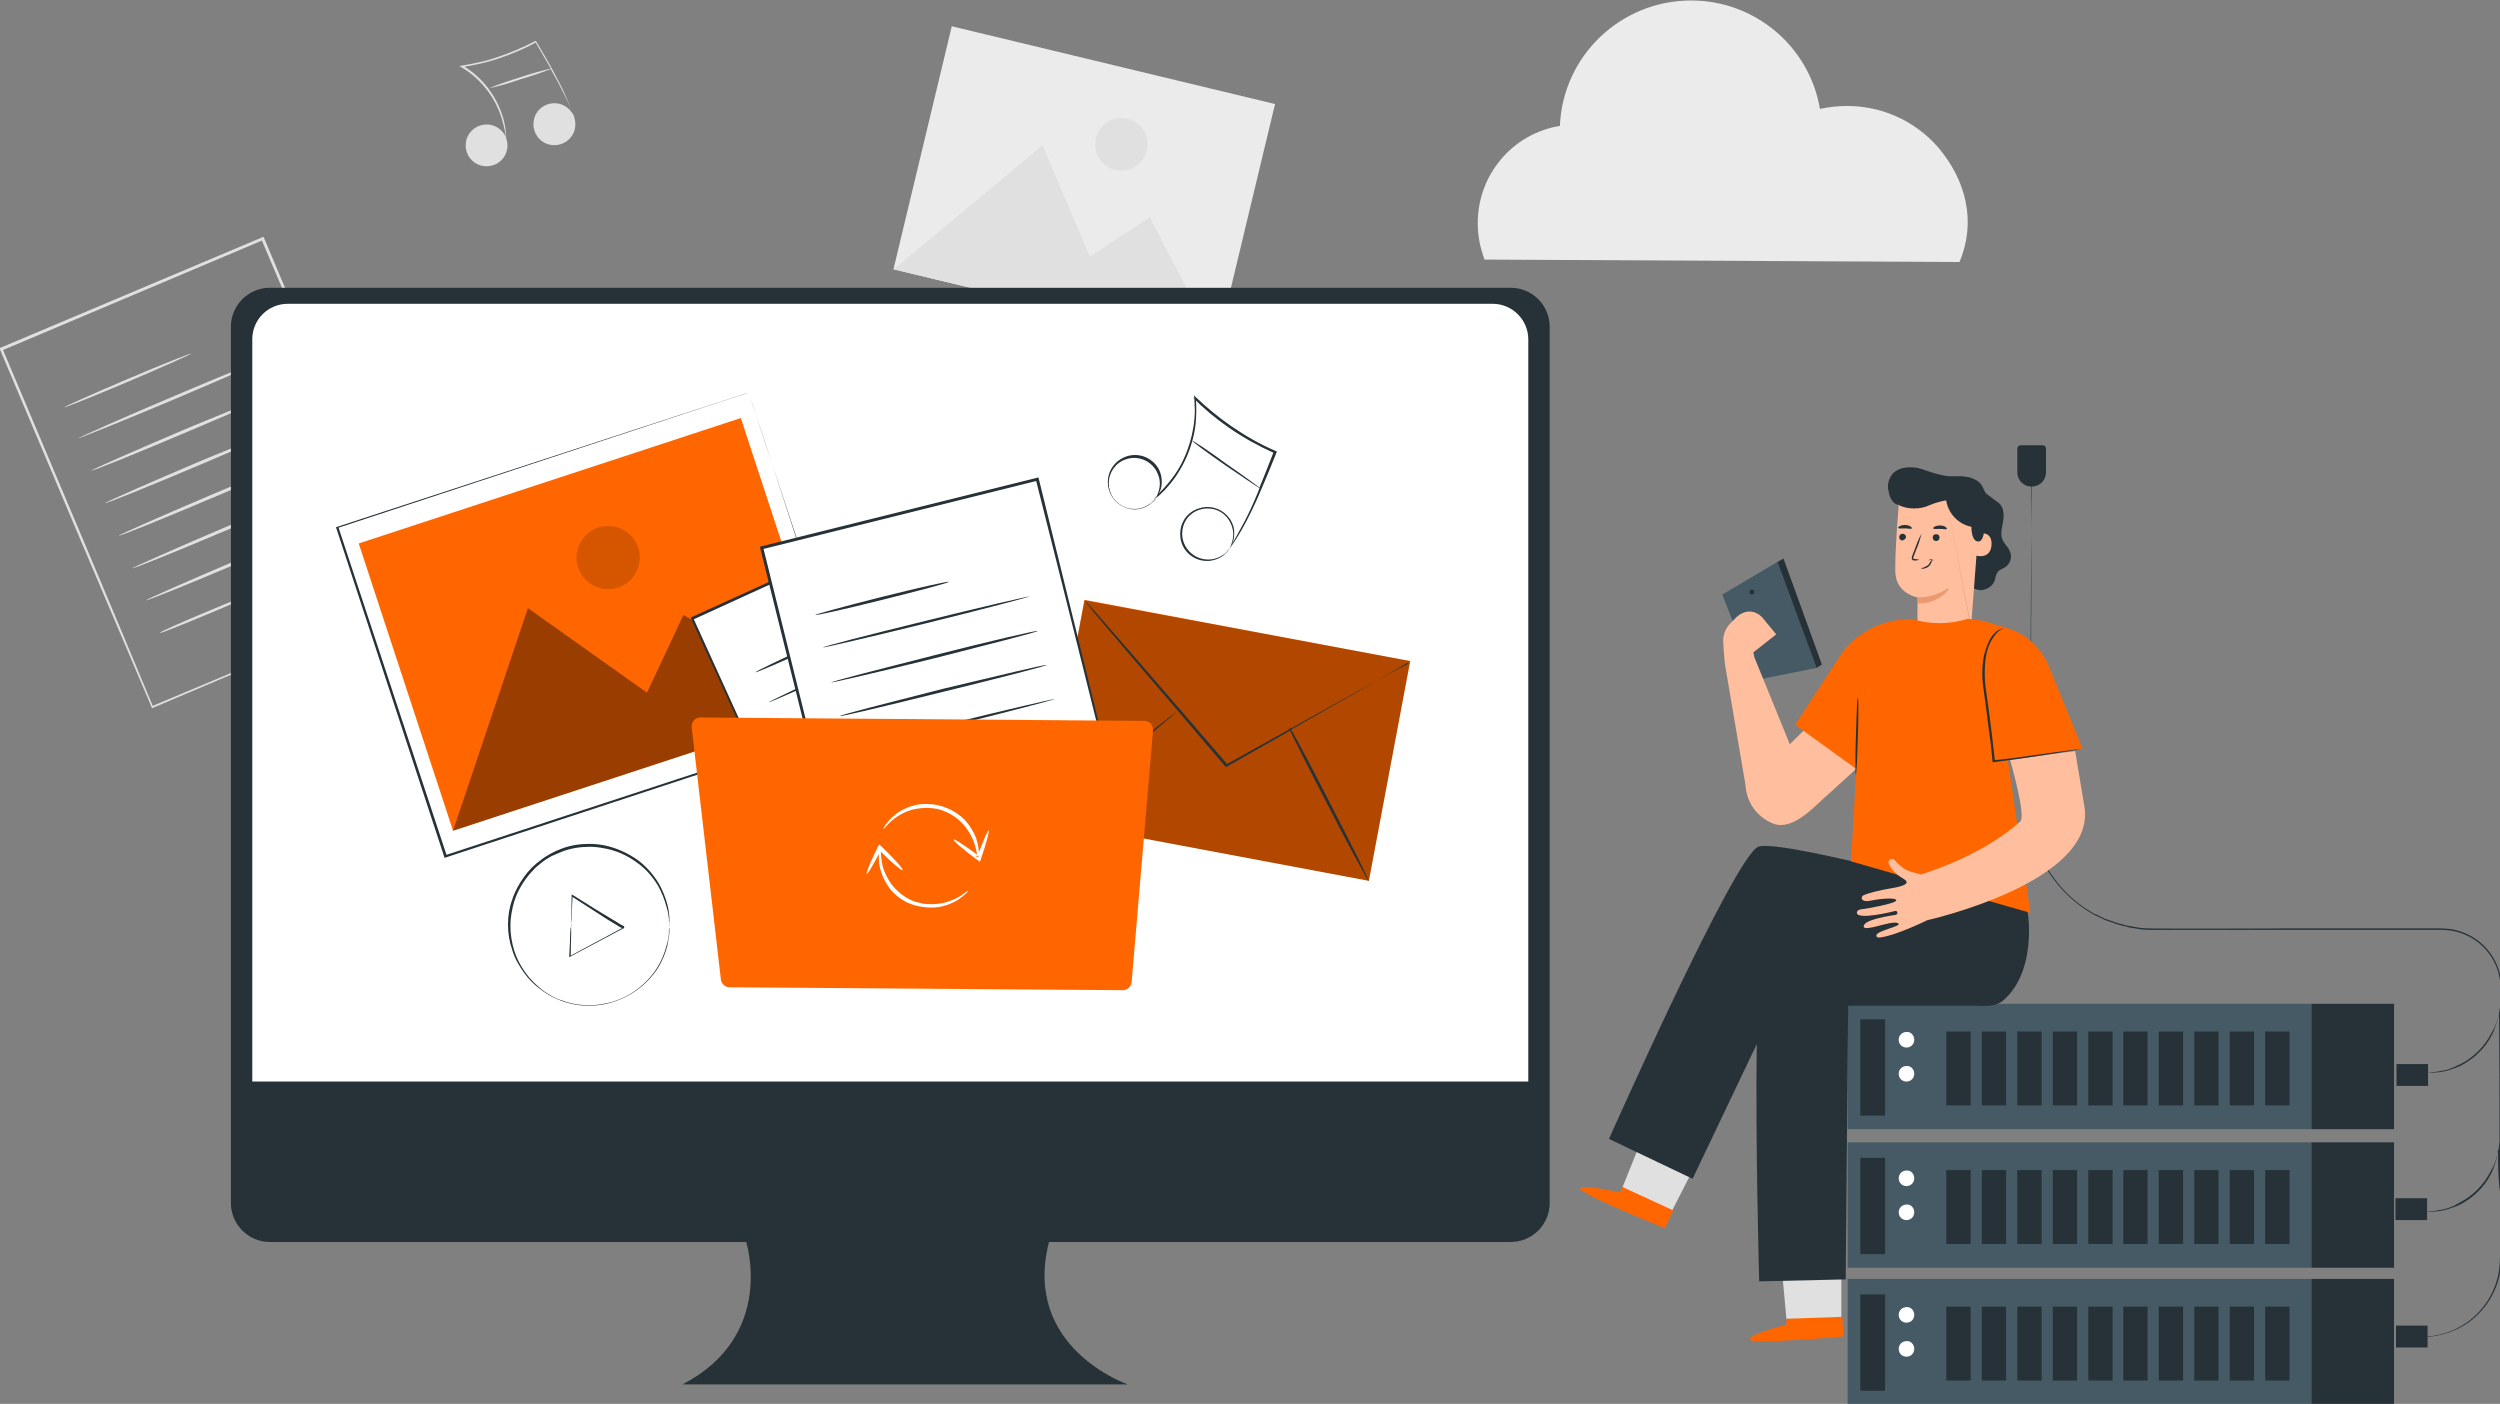<?xml version="1.0" encoding="utf-8"?>
<!-- Generator: Adobe Illustrator 27.8.1, SVG Export Plug-In . SVG Version: 6.00 Build 0)  -->
<svg version="1.1" id="Layer_1" xmlns:xodm="http://www.corel.com/coreldraw/odm/2003"
	 xmlns="http://www.w3.org/2000/svg" xmlns:xlink="http://www.w3.org/1999/xlink" x="0px" y="0px" viewBox="0 0 514.3 288.8"
	 style="enable-background:new 0 0 514.3 288.8;" xml:space="preserve">
<rect x="0" y="0" width="514.3" height="288.8" fill="#808080" stroke="none"/>
<style type="text/css">
	.st0{fill:#EBEBEB;}
	.st1{fill:#E0E0E0;}
	.st2{fill:#263238;}
	.st3{fill:#FFFFFF;}
	.st4{fill:#FF6600;}
	.st5{fill-opacity:0.302;}
	.st6{fill-opacity:0.4;}
	.st7{fill-opacity:0.161;}
	.st8{fill:#455A64;}
	.st9{fill:#FFBE9D;}
	.st10{fill:#EB996E;}
</style>
<g id="Layer_x0020_1">
	<g id="_3253255830992">
		<path class="st0" d="M403.1,53.9c3.5-8.2,1.4-16.8-4.4-23.6c-4.7-5.4-11.5-8.5-18.7-8.5c-1.9,0-3.7,0.2-5.6,0.6
			C372.2,9.5,361,0.1,347.9,0.1c-14.5,0-26.4,11.4-27,25.8c-9.8,1.6-16.9,10.1-16.9,20c0,2.6,0.5,5.1,1.4,7.5L403.1,53.9L403.1,53.9
			z M250.3,71.4l12-50l-66.5-16l-12,50C183.8,55.4,250.3,71.4,250.3,71.4z"/>
		<path class="st1" d="M183.8,55.4l30.7-25.5l9.7,22.9l12.3-8.1l13.9,26.6L183.8,55.4L183.8,55.4z M54.5,121.1
			c0.1,0.1-4.7,2.3-10.7,4.8c-6,2.5-10.9,4.5-10.9,4.3c-0.1-0.2,4.7-2.3,10.7-4.8S54.4,120.9,54.5,121.1z M85.1,122.8
			c0,0-0.1-0.1-0.2-0.4c-0.1-0.2-0.3-0.6-0.5-1c-0.4-0.9-1-2.3-1.7-4c-1.5-3.5-3.7-8.6-6.4-15.1l-22.5-53l0.3,0.1L0.4,72.1l0.1-0.4
			c11.6,27.5,22.4,53,31,73.7l-0.3-0.1l39.1-16.4l10.9-4.5l2.9-1.2C84.8,122.9,85.1,122.8,85.1,122.8c0,0.1-0.3,0.2-0.9,0.5
			l-2.8,1.2L70.6,129l-39.1,16.6l-0.2,0.1l-0.1-0.2C22.4,124.9,11.6,99.4,0,71.9l-0.1-0.3l0.3-0.1v0l53.8-22.7l0.2-0.1l0.1,0.2
			c9.2,21.8,16.9,40.3,22.4,53.3l6.3,15.1c0.7,1.7,1.3,3.1,1.6,4c0.2,0.4,0.3,0.8,0.4,1C85.1,122.5,85.1,122.6,85.1,122.8
			L85.1,122.8L85.1,122.8z M39.4,72.7c0.1,0.1-5.7,2.7-13,5.8s-13.1,5.4-13.2,5.3c-0.1-0.1,5.7-2.7,13-5.8
			C33.4,74.9,39.4,72.6,39.4,72.7z M56.2,73.2c0.1,0.1-8.9,4.1-20,8.8S16,90.3,16,90.2c0-0.1,8.9-4.1,20-8.8
			C47.1,76.7,56.2,73,56.2,73.2z M59.1,79.8c0.1,0.1-8.9,4.1-20,8.8c-11.1,4.7-20.2,8.4-20.3,8.2c-0.1-0.1,8.9-4.1,20-8.8
			C49.9,83.4,59,79.7,59.1,79.8z M61.9,86.5c0.1,0.1-8.9,4.1-20,8.8s-20.2,8.4-20.3,8.2c-0.1-0.1,8.9-4.1,20-8.8
			C52.7,90.1,61.8,86.4,61.9,86.5z M64.7,93.2c0.1,0.1-8.9,4.1-20,8.8c-11.1,4.7-20.2,8.4-20.3,8.2c-0.1-0.1,8.9-4.1,20-8.8
			S64.6,93,64.7,93.2z M67.5,99.9c0.1,0.1-8.9,4.1-20,8.8s-20.2,8.4-20.3,8.2c0-0.1,8.9-4.1,20-8.8S67.4,99.7,67.5,99.9z
			 M70.3,106.5c0.1,0.1-8.9,4.1-20,8.8c-11.1,4.7-20.2,8.4-20.3,8.2c-0.1-0.1,8.9-4.1,20-8.8S70.3,106.4,70.3,106.5z M118.2,24.2
			c-0.1-0.1-0.1-0.2-0.1-0.3l-0.4-0.9c-0.3-0.8-0.8-1.9-1.5-3.3c-0.7-1.4-1.5-3.1-2.6-4.9l-0.3-0.6c-2,0.8-4.1,1.5-6.2,2.1
			c-2.2,0.8-4.4,1.4-6.6,1.9c2.1-0.9,4.3-1.6,6.5-2.3c2.1-0.7,4.2-1.3,6.3-1.8c-1-1.7-2-3.5-3.2-5.5l0.2,0.1
			c-2.5,1.4-5.2,2.5-7.9,3.4c-2.4,0.8-4.8,1.3-7.3,1.7l0.1-0.3c3.9,2.3,6.8,6,8.2,10.4c0.4,1.2,0.6,2.5,0.7,3.8c0,0.2,0,0.4,0,0.6
			c0,0.1,0.1,0.2,0.1,0.3l0,0c0.1,0.4,0.2,0.9,0.2,1.3c0,2.4-1.9,4.3-4.3,4.3s-4.3-1.9-4.3-4.3c0-1.9,1.2-3.5,3-4.1
			c0.4-0.1,0.9-0.2,1.3-0.2c1.7,0,3.2,1,3.9,2.5l0-0.3c-0.2-1.3-0.5-2.5-0.9-3.8c-0.6-1.8-1.5-3.6-2.7-5.2c-1.5-2-3.3-3.7-5.4-4.9
			l-0.5-0.3l0.5-0.1c2.4-0.4,4.9-0.9,7.2-1.7c2.7-0.9,5.3-2,7.8-3.3l0.2-0.1l0.1,0.1c1.3,2.2,2.5,4.2,3.5,6.1c1,1.9,1.9,3.5,2.5,5
			c0.6,1.4,1.1,2.6,1.4,3.4l0.3,0.9C118.2,24,118.2,24.1,118.2,24.2L118.2,24.2L118.2,24.2z M114.8,21.3c-2.3-0.4-4.6,1.1-5,3.5
			c-0.4,2.3,1.1,4.6,3.5,5c2.3,0.4,4.6-1.1,5-3.5C118.7,23.9,117.1,21.7,114.8,21.3z M235.9,31c-0.6,2.4-2.7,4.1-5.2,4.1
			c-3,0-5.4-2.4-5.4-5.4s2.4-5.4,5.4-5.4c0.4,0,0.8,0,1.3,0.1c2.4,0.6,4.1,2.8,4.1,5.2C236,30.2,236,30.6,235.9,31L235.9,31z"/>
		<path class="st2" d="M310.8,59.2H55.5c-4.4,0-8,3.6-8,8l0,180.3c0,0,0,0,0,0c0,4.4,3.6,8,8,8c0,0,0,0,0,0l98,0
			c0,0,6.2,19.3-13.1,29.3H232c0,0-21.8-7.5-16.2-29.3h95c0,0,0,0,0,0c4.4,0,8-3.6,8-8l0,0V67.2C318.8,62.8,315.2,59.2,310.8,59.2
			L310.8,59.2z"/>
		<path class="st3" d="M59.2,62.5h247.9c4,0,7.3,3.3,7.3,7.3v152.7H51.9V69.8C51.9,65.8,55.1,62.5,59.2,62.5L59.2,62.5L59.2,62.5z"
			/>
		<path class="st4" d="M281.6,181.2l8.5-45.2l-67-12.6l-8.5,45.2L281.6,181.2L281.6,181.2z M93.2,170.9l78.6-25.8L152.4,86
			l-78.6,25.8C73.8,111.8,93.2,170.9,93.2,170.9z"/>
		<polygon class="st5" points="281.6,181.2 290.1,136 223.1,123.5 214.6,168.6 		"/>
		<path class="st2" d="M154,80.8l-0.4,0.1l-1.2,0.4l-4.6,1.5l-17.3,5.7l-61,20.1l0.1-0.2L91.9,176l-0.2-0.1l84.5-27.7l-0.1,0.2
			c-6.7-20.4-12.2-37.3-16-49.1c-1.9-5.9-3.4-10.5-4.5-13.7l-1.2-3.6C154.1,81.2,154,80.8,154,80.8c0,0,0.1,0.4,0.4,1.2
			c0.3,0.8,0.7,2,1.2,3.6c1,3.2,2.6,7.8,4.5,13.6l16.2,49.1l0.1,0.2l-0.2,0.1l-84.5,27.8l-0.2,0.1l-0.1-0.2l0,0
			c-8-24.4-15.6-47.5-22.2-67.6l-0.1-0.2l0.2-0.1l61.2-20l17.2-5.6l4.6-1.5l1.2-0.4L154,80.8L154,80.8z M137.7,190.6
			c0-0.1,0-0.2,0-0.3c0-0.2,0-0.5-0.1-0.8c0-0.2,0-0.4,0-0.6s-0.1-0.4-0.1-0.7c-0.1-0.6-0.2-1.1-0.4-1.7c-0.4-1.5-1-3-1.8-4.4
			c-1.1-1.8-2.5-3.4-4.2-4.6c-2-1.5-4.4-2.6-6.9-3c-1-0.2-1.9-0.3-2.9-0.3c-1.9,0-3.9,0.3-5.7,1c-0.7,0.3-1.4,0.6-2.1,0.9
			c-0.7,0.4-1.4,0.8-2,1.3c-0.6,0.5-1.3,1-1.8,1.6c-0.6,0.6-1.1,1.2-1.6,1.9c-1,1.4-1.8,2.9-2.3,4.5c-0.5,1.7-0.8,3.4-0.8,5.1
			c0,1.7,0.3,3.5,0.8,5.1c0.5,1.6,1.3,3.1,2.3,4.5c0.5,0.7,1,1.3,1.6,1.9c0.6,0.6,1.2,1.1,1.8,1.6c0.6,0.5,1.3,0.9,2,1.3
			c0.7,0.4,1.4,0.7,2.1,0.9c1.8,0.7,3.7,1,5.7,1c1,0,1.9-0.1,2.9-0.3c2.5-0.4,4.9-1.5,6.9-3c1.7-1.3,3.1-2.8,4.2-4.6
			c0.8-1.3,1.4-2.8,1.8-4.3c0.2-0.6,0.3-1.1,0.4-1.7c0-0.3,0.1-0.5,0.1-0.7l0-0.6c0-0.3,0-0.6,0.1-0.8c0-0.1,0-0.2,0-0.3
			c0,0,0,0.1,0,0.1c0,0,0,0.1,0,0.1c0,0.2,0,0.5,0,0.8c0,0.2,0,0.4,0,0.6s-0.1,0.4-0.1,0.7c-0.1,0.6-0.2,1.2-0.3,1.7
			c-0.4,1.6-1,3-1.8,4.4c-2.5,4-6.6,6.8-11.2,7.7c-1,0.2-2.1,0.3-3.1,0.3c-1.9,0-3.8-0.3-5.7-1c-0.7-0.3-1.5-0.6-2.2-1
			c-0.7-0.4-1.4-0.8-2-1.3c-0.7-0.5-1.3-1-1.9-1.6c-0.6-0.6-1.1-1.2-1.6-1.9c-1-1.4-1.9-2.9-2.4-4.6c-0.6-1.7-0.9-3.5-0.9-5.3
			c0-1.8,0.3-3.6,0.9-5.2c0.5-1.6,1.4-3.2,2.4-4.6c0.5-0.7,1-1.3,1.6-1.9c0.6-0.6,1.2-1.1,1.9-1.6c0.6-0.5,1.3-0.9,2-1.3
			c0.7-0.4,1.4-0.7,2.2-1c1.8-0.7,3.7-1,5.7-1c1,0,2.1,0.1,3.1,0.3c2.5,0.5,4.9,1.6,7,3.1c1.7,1.3,3.1,2.9,4.2,4.7
			c0.8,1.4,1.4,2.9,1.8,4.4c0.1,0.6,0.3,1.1,0.3,1.7c0,0.3,0.1,0.5,0.1,0.7c0,0.2,0,0.4,0,0.6c0,0.3,0,0.6,0,0.8
			C137.6,190.4,137.7,190.5,137.7,190.6L137.7,190.6L137.7,190.6z M290.1,136c-0.2,0.2-0.5,0.3-0.8,0.5l-2.2,1.3l-8,4.6l-13.5,7.7
			c1.2,2,4.4,8,8,15.1c4.6,8.8,8.1,16,8,16.1s-4-7-8.5-15.8c-3.7-7.1-6.7-13.1-7.7-15.2l-13,7.4l-0.2,0.1l-0.2-0.2l-0.4-0.5
			c-3.3-3.8-6.4-7.5-9.3-10.9c-1.5,1.4-6.9,5.9-13.4,11.3c-7.7,6.4-14.1,11.4-14.2,11.3c-0.1-0.1,6.1-5.4,13.9-11.7
			c6.5-5.3,12.1-9.7,13.7-10.9c-4.1-4.8-7.8-9.1-10.8-12.6l-6.1-7.2c-0.7-0.8-1.2-1.5-1.6-2c-0.2-0.2-0.4-0.5-0.5-0.7
			c0.2,0.2,0.4,0.4,0.6,0.6l1.7,1.9l6.2,7.1l10.9,12.6c0,0,0.1,0,0.1,0c0,0,0,0,0,0.1l9.4,10.9l0.4,0.5l-0.4-0.1l13.1-7.3
			c-0.1-0.3-0.2-0.4-0.1-0.4c0,0,0.1,0.1,0.3,0.3l13.6-7.6c3.4-1.9,6.2-3.4,8.2-4.5l2.3-1.2C289.6,136.3,289.9,136.1,290.1,136
			L290.1,136L290.1,136z M117.5,190.6c0,0.1,0,0.1,0,0.2c0,0.1,0,0.1,0,0.2c0,0.3,0,0.8,0,1.2c0,1.1-0.1,2.7-0.1,4.6l-0.2-0.1
			l11-5.9c0-0.1,0,0.6,0,0.3l0,0h0l-0.1-0.1l-0.2-0.1l-0.4-0.2l-0.8-0.5l-1.5-0.9l-2.8-1.8l-4.8-3.1l0.2-0.1
			c-0.1,1.9-0.2,3.4-0.2,4.6c0,0.5-0.1,0.9-0.1,1.2C117.6,190.3,117.6,190.4,117.5,190.6c0-0.1,0-0.2,0-0.2s0-0.1,0-0.2
			c0-0.3,0-0.8,0-1.2c0-1.1,0.1-2.7,0.1-4.6V184l0.2,0.1l4.8,3l2.8,1.7l1.5,0.9l0.8,0.5l0.4,0.2l0.2,0.1l0.1,0.1h0l0,0
			c0-0.3,0,0.4,0,0.3l-11.1,5.9l-0.2,0.1v-0.3c0.1-1.9,0.2-3.4,0.2-4.6c0-0.5,0.1-0.9,0.1-1.2C117.5,190.9,117.5,190.7,117.5,190.6
			L117.5,190.6L117.5,190.6z"/>
		<polygon class="st6" points="93.2,170.9 108.6,125.1 133.1,142.5 140.6,126.5 171.8,145.1 		"/>
		<path class="st7" d="M131.3,112.7c0.2,0.6,0.3,1.3,0.3,2c0,3.6-2.9,6.5-6.5,6.5c-3.6,0-6.5-2.9-6.5-6.5c0-2.8,1.8-5.3,4.5-6.2
			c0.7-0.2,1.4-0.3,2-0.3C127.9,108.2,130.5,110,131.3,112.7L131.3,112.7L131.3,112.7z"/>
		
			<rect x="155.9" y="112.1" transform="matrix(0.91 -0.415 0.415 0.91 -45.888 89.963)" class="st3" width="56.3" height="77"/>
		<path class="st2" d="M225.6,173.9l-0.2-0.3c-0.1-0.2-0.3-0.6-0.5-1c-0.4-0.9-1-2.2-1.8-3.8l-6.6-14.4
			c-5.6-12.3-13.7-29.8-23.1-50.4l0.3,0.1l-51.2,23.4h0l0.1-0.4c11.9,26.2,22.9,50.4,31.9,70.1l-0.3-0.1l37.2-16.9l10.4-4.7l2.7-1.2
			C225.3,174,225.6,173.9,225.6,173.9l-0.9,0.4l-2.7,1.3l-10.3,4.7l-37.2,17.1l-0.2,0.1l-0.1-0.2l-32-70l-0.1-0.3l0.3-0.1v0
			l51.2-23.3l0.2-0.1l0.1,0.2c9.4,20.8,17.4,38.3,23,50.7l6.5,14.4c0.7,1.7,1.3,2.9,1.7,3.8c0.2,0.4,0.3,0.8,0.4,1
			C225.5,173.7,225.6,173.8,225.6,173.9L225.6,173.9L225.6,173.9z M196.4,127c0.1,0.1-8.5,4.2-19,9c-10.6,4.8-19.2,8.6-19.3,8.5
			s8.5-4.2,19-9C187.8,130.6,196.4,126.8,196.4,127L196.4,127z M180.2,127c0.1,0.1-5.5,2.8-12.3,5.9s-12.5,5.6-12.5,5.4
			c-0.1-0.1,5.4-2.8,12.3-5.9C174.5,129.3,180.2,126.9,180.2,127L180.2,127z"/>
		
			<rect x="165.5" y="104.5" transform="matrix(0.971 -0.241 0.241 0.971 -29.084 51.19)" class="st3" width="58.4" height="79.9"/>
		<path class="st2" d="M195.2,119.7c0,0.2-6.1,1.8-13.7,3.7c-7.6,1.9-13.8,3.3-13.8,3.1c0-0.1,6.1-1.8,13.7-3.7
			C189,120.9,195.2,119.5,195.2,119.7z M237.9,102.4c0,0,0-0.1,0.1-0.2c-0.1,0.1-0.2,0.2-0.3,0.2c-0.1,0.1-0.2,0.2-0.4,0.3
			c0.1-0.1,0.2-0.2,0.3-0.3c0.1-0.1,0.3-0.2,0.4-0.4c0.1-0.2,0.2-0.5,0.3-0.8c0.2-0.6,0.3-1.1,0.3-1.7s-0.1-1.2-0.3-1.7
			c-0.7-2.1-2.7-3.6-5-3.6c-0.6,0-1.1,0.1-1.7,0.3c-2.1,0.7-3.5,2.7-3.5,4.9c0,0,0,0.1,0,0.1c0,1,0.3,2,0.9,2.9
			c1,1.4,2.6,2.3,4.3,2.3c0.1,0,0.1,0,0.2,0c1.2,0,2.3-0.5,3.3-1.2C237.6,102.8,237.8,102.4,237.9,102.4c-0.1,0.1-0.1,0.2-0.2,0.3
			c-0.2,0.3-0.4,0.5-0.7,0.7c-1,0.9-2.3,1.4-3.6,1.4c-0.8,0-1.5-0.2-2.2-0.5c-2-0.9-3.3-2.9-3.3-5.1c0-1.1,0.3-2.2,1-3.2
			c0.7-1,1.7-1.7,2.8-2.1c0.6-0.2,1.2-0.3,1.8-0.3c1.5,0,2.9,0.6,4,1.7c1,1,1.5,2.4,1.5,3.8c0,0.7-0.1,1.4-0.4,2
			c-0.1,0.2-0.2,0.4-0.3,0.5c0.1-0.1,0.2-0.2,0.3-0.3c1.1-1.1,2.2-2.4,3.1-3.7c1.4-2,2.4-4.3,3.1-6.6c0.6-2.1,1-4.4,1-6.6
			c0-0.9-0.1-1.7-0.1-2.6l-0.1-0.5l0.4,0.4c2.2,2.1,4.6,4.1,7.2,5.9c2.9,2,6,3.8,9.3,5.2l0.2,0.1l-0.1,0.2c-1.2,3-2.3,5.7-3.4,8.2
			c-1,2.4-2.1,4.6-3,6.3c-0.9,1.7-1.7,3-2.3,3.9l-0.7,1c-0.1,0.1-0.2,0.3-0.3,0.4c0.1-0.1,0.1-0.3,0.2-0.4c0.1-0.3,0.4-0.6,0.6-1
			c0.5-0.9,1.3-2.3,2.2-4c0.9-1.7,1.9-3.8,2.9-6.3l0.3-0.8c-0.9-0.5-3.6-2.4-6.9-4.6c-3.9-2.7-7-5-6.9-5.1s3.3,2,7.1,4.8
			c3.2,2.2,5.9,4.2,6.7,4.8c0.9-2.2,1.9-4.7,2.9-7.3l0.1,0.2c-3.3-1.5-6.4-3.2-9.4-5.3c-2.6-1.8-5-3.8-7.2-6L246,82
			c0.1,0.9,0.1,1.7,0.1,2.6c0,2.3-0.3,4.5-1,6.7c-0.7,2.4-1.8,4.6-3.2,6.7c-0.9,1.3-2,2.6-3.2,3.7c-0.2,0.2-0.4,0.4-0.6,0.5l0,0
			C238,102.3,238,102.4,237.9,102.4L237.9,102.4z M252.9,112.9c0,0,0.3-0.4,0.5-1.2c0.2-0.6,0.3-1.2,0.3-1.8c0-0.6-0.1-1.1-0.3-1.7
			c-0.3-0.8-0.7-1.5-1.3-2.1c-1-1-2.3-1.5-3.7-1.5c-1.7,0-3.3,0.8-4.3,2.2c-0.6,0.9-0.9,1.9-0.9,3c0,2.9,2.4,5.3,5.3,5.3
			c0.1,0,0.1,0,0.2,0c1.2,0,2.3-0.5,3.3-1.2C252.6,113.3,252.8,112.9,252.9,112.9c0,0.1-0.1,0.1-0.2,0.3c-0.2,0.3-0.4,0.5-0.7,0.8
			c-0.9,0.8-2.1,1.3-3.4,1.4c-0.1,0-0.2,0-0.3,0c-3,0-5.5-2.4-5.5-5.4c0-0.1,0-0.1,0-0.2c0-2.4,1.5-4.5,3.8-5.2
			c0.6-0.2,1.2-0.3,1.8-0.3c2.4,0,4.6,1.6,5.3,3.9c0.2,0.5,0.2,1.1,0.2,1.6c0,0.7-0.1,1.4-0.4,2c-0.1,0.3-0.3,0.6-0.5,0.9
			C252.9,112.8,252.9,112.9,252.9,112.9z M232.6,176.2c0,0,0-0.1-0.1-0.4s-0.2-0.6-0.3-1.1c-0.2-1-0.6-2.4-1.1-4.2
			c-0.9-3.7-2.3-9.1-4-15.9c-3.4-13.6-8.2-33-14-55.9l0.3,0.2L156.8,113l0,0l0.2-0.4l19.2,77.6l-0.3-0.2l41.2-10.1l11.5-2.8l3-0.8
			C232.3,176.2,232.6,176.2,232.6,176.2c0,0-0.3,0.1-1,0.2l-3,0.8l-11.4,2.9L176,190.5l-0.2,0.1l-0.1-0.2
			c-5.4-21.7-12.1-48.6-19.3-77.6l-0.1-0.3l0.3-0.1v0l56.7-14.1l0.3-0.1l0.1,0.3c5.7,23,10.4,42.4,13.8,56.1l3.9,15.9
			c0.4,1.8,0.8,3.2,1,4.2l0.2,1.1C232.6,175.9,232.6,176.1,232.6,176.2L232.6,176.2L232.6,176.2z M217,143.8c0,0.1-9.4,2.6-21.2,5.5
			c-11.7,2.9-21.3,5.1-21.3,5s9.4-2.6,21.2-5.5C207.5,145.9,217,143.7,217,143.8z M215.3,136.8c0,0.2-9.4,2.6-21.2,5.5
			c-11.7,2.9-21.3,5.2-21.3,5s9.4-2.6,21.2-5.6C205.8,138.9,215.3,136.6,215.3,136.8z M213.5,129.8c0,0.2-9.4,2.6-21.2,5.6
			c-11.7,2.9-21.3,5.1-21.3,5c0-0.2,9.4-2.6,21.2-5.6C204,131.8,213.5,129.6,213.5,129.8z M211.8,122.7c0,0.1-9.4,2.6-21.2,5.5
			c-11.7,2.9-21.3,5.1-21.3,5c0-0.2,9.4-2.6,21.2-5.5C202.2,124.8,211.8,122.6,211.8,122.7L211.8,122.7z"/>
		<path class="st4" d="M142.3,149.7l6,51.8c0.1,0.9,0.9,1.6,1.8,1.6l80.9,0.6c0,0,0,0,0,0c0.9,0,1.7-0.7,1.8-1.7l4.4-51.7
			c0-0.1,0-0.1,0-0.2c0-1-0.8-1.8-1.8-1.8l-91.3-0.7c0,0,0,0,0,0c-1,0-1.8,0.8-1.8,1.8C142.3,149.6,142.3,149.6,142.3,149.7
			L142.3,149.7L142.3,149.7z"/>
		<path class="st3" d="M185.7,179c-0.2,0.2-2.2-1.5-4.5-3.8c0-0.2,0-0.4,0-0.5l0.3-0.1l-0.3,0.5c0,0.6,0.1,1.8,0.4,3.2
			c0.4,1.3,1,2.5,1.8,3.6c1,1.3,2.3,2.4,3.7,3.1c0.4,0.2,0.8,0.4,1.2,0.5c0.4,0.1,0.8,0.2,1.2,0.3c0.7,0.2,1.5,0.2,2.3,0.2
			c0,0,0.1,0,0.1,0c1.3,0,2.7-0.3,3.9-0.8c0.8-0.3,1.7-0.8,2.4-1.3c0.5-0.4,0.8-0.6,0.9-0.6c0.1,0.1-0.2,0.4-0.7,0.8
			c-0.7,0.6-1.5,1.2-2.4,1.6c-1.3,0.6-2.7,1-4.2,1c-0.1,0-0.3,0-0.4,0c-0.7,0-1.4-0.1-2.1-0.2c-0.4-0.1-0.9-0.2-1.3-0.3
			c-0.4-0.2-0.9-0.3-1.3-0.5c-1.6-0.8-3-1.9-4-3.4c-0.8-1.2-1.4-2.5-1.7-3.9c-0.1-0.5-0.2-1.1-0.2-1.6c0-0.1,0-0.2,0-0.3
			c0-0.3,0-0.5,0-0.8c-1.3,2.4-2.3,4.2-2.5,4.1c-0.2-0.1,0.8-2.6,2.3-5.6l0.3-0.5l0.4,0.4l0.1,0.1C184,176.7,185.9,178.8,185.7,179
			L185.7,179z M201.1,176.3c0-0.1,0-0.2-0.1-0.4l-0.2,0.5L201.1,176.3L201.1,176.3z M201,175.8c-0.1-0.6-0.3-1.8-0.9-3.2
			c-0.6-1.3-1.3-2.4-2.3-3.4c-1.2-1.2-2.7-2.1-4.3-2.6c-1-0.3-2-0.4-3.1-0.4c-0.6,0-1.3,0.1-1.9,0.2c-1.4,0.2-2.7,0.8-3.8,1.5
			c-2,1.3-2.8,2.7-2.9,2.6s0.1-0.4,0.5-1c0.6-0.8,1.3-1.5,2.1-2.1c1.2-0.9,2.6-1.5,4-1.8c0.7-0.2,1.5-0.2,2.3-0.2
			c2.9,0,5.7,1.2,7.8,3.3c1,1.1,1.8,2.4,2.3,3.7c0.3,0.9,0.5,1.9,0.6,2.9c1-2.6,1.8-4.5,2-4.5c0.2,0.1-0.5,2.7-1.6,5.9l-0.2,0.6
			l-0.5-0.4l-0.2-0.1c-2.8-2.1-4.9-3.9-4.7-4.1C196.3,172.5,198.4,173.9,201,175.8L201,175.8z M201.2,176c0,0.1,0,0.2-0.1,0.3
			l0.3-0.1l-0.1-0.1L201.2,176L201.2,176z M181,175L181,175l-0.2-0.2l0.3-0.1C181.1,174.8,181,174.9,181,175L181,175z"/>
		<path class="st8" d="M380.1,288.9h95.4v-25.8h-95.4L380.1,288.9L380.1,288.9z M380.1,232.3h95.4v-25.8h-95.4L380.1,232.3
			L380.1,232.3z M380.1,260.8h95.4V235h-95.4L380.1,260.8L380.1,260.8z"/>
		<path class="st3" d="M393.8,213.9c0,0.9-0.7,1.6-1.6,1.6c-0.9,0-1.6-0.7-1.6-1.6c0-0.9,0.7-1.6,1.6-1.6c0,0,0,0,0,0
			C393.1,212.2,393.8,213,393.8,213.9L393.8,213.9L393.8,213.9L393.8,213.9z M393.8,277.5c0,0.9-0.7,1.6-1.6,1.6
			c-0.9,0-1.6-0.7-1.6-1.6s0.7-1.6,1.6-1.6c0,0,0,0,0,0C393.1,275.8,393.8,276.6,393.8,277.5L393.8,277.5L393.8,277.5z M393.8,270.5
			C393.8,270.5,393.8,270.5,393.8,270.5c0,0.9-0.7,1.6-1.6,1.6c-0.9,0-1.6-0.7-1.6-1.6c0-0.9,0.7-1.6,1.6-1.6c0,0,0,0,0,0
			C393.1,268.8,393.8,269.6,393.8,270.5L393.8,270.5z M393.8,249.4c0,0.9-0.7,1.6-1.6,1.6c-0.9,0-1.6-0.7-1.6-1.6
			c0-0.9,0.7-1.6,1.6-1.6c0,0,0,0,0,0C393.1,247.7,393.8,248.5,393.8,249.4L393.8,249.4L393.8,249.4z M393.8,242.4
			c0,0.9-0.7,1.6-1.6,1.6c-0.9,0-1.6-0.7-1.6-1.6c0-0.9,0.7-1.6,1.6-1.6c0,0,0,0,0,0c0,0,0,0,0,0
			C393.1,240.7,393.8,241.5,393.8,242.4C393.8,242.4,393.8,242.4,393.8,242.4z M393.8,220.9c0,0.9-0.7,1.6-1.6,1.6
			c-0.9,0-1.6-0.7-1.6-1.6s0.7-1.6,1.6-1.6c0,0,0,0,0,0l0,0C393.1,219.2,393.8,220,393.8,220.9C393.8,220.9,393.8,220.9,393.8,220.9
			L393.8,220.9L393.8,220.9z"/>
		<path class="st2" d="M400.4,227.4h5v-15.2h-5V227.4L400.4,227.4z M513.9,236.4L513.9,236.4c-0.1,0.5-0.1,1-0.2,1.5
			c-0.1,0.6-0.3,1.1-0.5,1.7c-0.1,0.3-0.2,0.6-0.3,0.9l-0.4,0.9c-1.4,2.8-3.7,5-6.4,6.4l-0.9,0.4c-0.3,0.1-0.6,0.2-0.9,0.3
			c-0.5,0.2-1.1,0.4-1.7,0.5c-0.5,0.1-0.9,0.2-1.4,0.2c-0.3,0-0.6,0.1-0.9,0.1c0,0-0.1,0-0.1,0c-0.2,0-0.3,0-0.5,0
			c-0.1,0-0.3,0-0.4,0v1.7h-6.5v-4.5h6.5v2.8c0.2-0.1,1.5-0.1,3.3-0.5c0.6-0.1,1.1-0.3,1.6-0.5c0.3-0.1,0.6-0.2,0.9-0.4l0.9-0.5
			c2.7-1.4,4.9-3.6,6.3-6.3c0.2-0.3,0.3-0.6,0.5-0.9s0.2-0.6,0.4-0.9c0.2-0.5,0.4-1.1,0.5-1.6c0.4-1.5,0.5-2.6,0.5-3.1
			c0-8,0-16.9-0.1-26.3c0,0.3-0.1,0.7-0.2,1c-0.1,0.6-0.3,1.1-0.5,1.7c-0.1,0.3-0.2,0.6-0.3,0.9l-0.4,0.9c-0.7,1.4-1.6,2.6-2.7,3.7
			c-1.1,1.1-2.4,2-3.7,2.7l-0.9,0.4c-0.3,0.1-0.6,0.2-0.9,0.3c-0.5,0.2-1.1,0.4-1.7,0.5c-0.5,0.1-0.9,0.2-1.4,0.2
			c-0.3,0-0.6,0.1-0.9,0.1c0,0-0.1,0-0.1,0c-0.2,0-0.3,0-0.5,0c-0.1,0-0.3,0-0.4,0v2.7h-6.5v-4.5h6.5v1.8c0.3-0.1,1.5-0.1,3.3-0.5
			c0.6-0.1,1.1-0.3,1.6-0.5c0.3-0.1,0.6-0.2,0.9-0.4l0.9-0.4c2.7-1.4,4.9-3.6,6.3-6.3c0.2-0.3,0.3-0.6,0.5-0.9
			c0.2-0.3,0.2-0.6,0.4-0.9c0.2-0.5,0.4-1.1,0.5-1.6c0.3-1.1,0.4-1.9,0.5-2.5l0-3.9c-0.3-6.4-5.5-11.4-11.9-11.5l-33.2,0
			c-9.2,0-18.1,0-26.8,0c-1.1,0-2.2-0.1-3.2-0.3c-0.5-0.1-1.1-0.1-1.6-0.3l-1.6-0.4c-0.5-0.1-1-0.3-1.5-0.5l-1.5-0.5l-1.4-0.7
			l-0.7-0.3l-0.7-0.4c-3.6-2.1-6.6-5-8.8-8.4c-2.1-3.3-3.4-7.1-3.8-11c0-0.9-0.1-1.9-0.1-2.8c0-0.9,0-1.8,0-2.8c0-1.8,0-3.6,0-5.4
			c0-7.1,0.1-13.7,0.1-19.7c0.1-12,0.1-21.7,0.2-28.5c0-3.4,0.1-6,0.1-7.7v-1.5c1.6,0,2.9-1.3,2.9-2.9v-4.9c0-0.4-0.3-0.7-0.7-0.7
			l-4.5,0c-0.4,0-0.7,0.3-0.7,0.7v4.9l0,0c0,1.6,1.3,2.9,2.9,2.9v1.5v7.7c0,6.8,0,16.5-0.1,28.5c0,6,0,12.6-0.1,19.7
			c0,1.8,0,3.6,0,5.4c0,0.9,0,1.8,0,2.8c0,0.9,0.1,1.9,0.1,2.8c0.4,3.8,1.7,7.5,3.8,10.8c2.2,3.4,5.1,6.3,8.6,8.3
			c0.2,0.1,0.4,0.3,0.7,0.4l0.7,0.3l1.4,0.7l1.5,0.5c0.5,0.2,1,0.4,1.5,0.5l1.5,0.4c0.5,0.1,1,0.2,1.6,0.3c1.1,0.2,2.1,0.3,3.2,0.3
			c8.6,0.1,17.6,0,26.8,0l33.2,0c6.6,0,12.1,5.2,12.3,11.8c0,15.9,0,30.2,0,42.3c0,3,0,5.9,0,8.6c0,1.4,0,2.7,0,3.9
			c0,0.2,0,0.5,0,0.7c0,1-0.1,2-0.2,3c-0.6,4.1-2.8,7.8-6.1,10.4c-2.1,1.6-4.5,2.6-7.1,3.1c-0.4,0.1-0.8,0.1-1.2,0.2l-0.6,0v2.2
			h-6.5v-4.5h6.5v2.2l0.6,0c0.3,0,0.7-0.1,1.1-0.2c2.5-0.4,4.9-1.5,7-3.1c3.2-2.5,5.4-6.2,6-10.3c0.1-1,0.2-2,0.2-2.9
			c0-0.2,0-0.5,0-0.7c0-1.3,0-2.6,0-3.9c0-2.7,0-5.6,0-8.6C513.9,242.5,513.9,239.5,513.9,236.4L513.9,236.4z M475.5,288.9h17v-25.8
			h-17V288.9z M475.5,260.8h17V235h-17V260.8z M475.5,232.3h17v-25.8h-17V232.3z M382.7,229.5h5.1v-19.8h-5.1V229.5z M382.7,286.1
			h5.1v-19.8h-5.1V286.1z M382.7,258h5.1v-19.8h-5.1V258z M400.4,255.9h5v-15.2h-5V255.9z M466,284h5v-15.2h-5V284z M458.7,284h5
			v-15.2h-5V284z M451.4,284h5v-15.2h-5V284z M444.1,284h5v-15.2h-5V284z M436.8,284h5v-15.2h-5V284z M429.6,284h5v-15.2h-5V284z
			 M422.3,284h5v-15.2h-5V284z M415,284h5v-15.2h-5V284z M407.7,284h5v-15.2h-5V284z M400.4,284h5v-15.2h-5V284z M466,255.9h5v-15.2
			h-5V255.9z M458.7,255.9h5v-15.2h-5V255.9z M451.4,255.9h5v-15.2h-5V255.9z M444.1,255.9h5v-15.2h-5V255.9z M436.8,255.9h5v-15.2
			h-5V255.9z M429.6,255.9h5v-15.2h-5V255.9z M422.3,255.9h5v-15.2h-5V255.9z M415,255.9h5v-15.2h-5V255.9z M407.7,255.9h5v-15.2h-5
			V255.9z M466,227.4h5v-15.2h-5V227.4z M458.7,227.4h5v-15.2h-5V227.4z M451.4,227.4h5v-15.2h-5V227.4z M444.1,227.4h5v-15.2h-5
			V227.4z M436.8,227.4h5v-15.2h-5V227.4z M429.6,227.4h5v-15.2h-5V227.4z M422.3,227.4h5v-15.2h-5V227.4z M415,227.4h5v-15.2h-5
			V227.4z M407.7,227.4h5v-15.2h-5V227.4z"/>
		<g>
			<path class="st2" d="M390.6,103.9c-1.7-0.4-2-2.3-2.2-3.4c0-0.2,0-0.3,0-0.5c0-1,0.4-1.9,1-2.6c1.5-1.5,4-1.5,6-0.9
				c1.6,0.6,3.2,1.1,4.9,1.4c1.6,0.3,3.8-0.4,6.1,0.8c1.8,0.9,1.5,2.4,2.4,3c0.9,0.6,1.4,1.1,2.3,1.7c1.1,0.8,1.2,2.4,1,3.7
				c-0.2,1.4-0.7,2.8-0.1,4c0.4,0.9,1.2,1.5,1.5,2.4c0.1,0.3,0.2,0.6,0.2,0.9c0,1-0.5,1.9-1.4,2.4c-0.4,0.2-0.8,0.4-1.2,0.7
				c-0.4,0.5-0.6,1.1-0.7,1.8c-0.4,1.2-1.5,2-2.8,2.1c0,0,0,0-0.1,0c-1.3,0-2.4-0.8-2.7-2c0-0.3-0.1-0.6-0.1-0.9
				c0-0.8,0.1-1.5,0.4-2.2c0.4-1.6,0.7-3.3,0.7-5.1c0-1.1-0.1-2.2-0.3-3.3L390.6,103.9L390.6,103.9z M390.6,103.9L390.6,103.9
				L390.6,103.9z"/>
		</g>
		<path class="st9" d="M405.4,130l-10.9-0.9c-0.1-1.3,0-6.2,0-6.2s-4.5-0.7-4.6-5.3c-0.1-4.5,0.8-14.9,0.8-14.9
			c2-0.8,4.1-1.3,6.2-1.3c3.5,0,6.9,1.2,9.6,3.3l0.7,0.5l-0.3,4.6c0.7-0.2,2.9-0.4,2.8,2.2c-0.1,2.8-2.6,2.5-3.1,2.3L405.4,130
			L405.4,130z"/>
		<path class="st10" d="M394.5,122.9c0.1,0,0.1,0,0.2,0c2,0,4-0.6,5.7-1.7c1.7-1.1-1.4,3.3-5.9,2.9L394.5,122.9z"/>
		<path class="st2" d="M390.6,103.9c1,0.5,2.1,0.7,3.2,0.7s2.2-0.2,3.2-0.7c2.4-1,5.3-1.4,5.8-0.9c0.5,0.5,0.5,2.9,2.8,3.8
			c0,0-0.5,4.6,1.4,4.6c1.9,0,1.2-7.3,1.2-7.3l-4.4-2.5l-4.8-1.3l-4.7,0.3l-3.7,0.7L390.6,103.9L390.6,103.9z M391.9,110.9
			c0.1-0.1,0.2-0.3,0.2-0.5c0-0.2-0.1-0.3-0.2-0.4c-0.1-0.1-0.3-0.2-0.5-0.2c-0.4,0-0.7,0.3-0.7,0.7c0,0.4,0.3,0.7,0.7,0.7
			C391.6,111.1,391.7,111,391.9,110.9L391.9,110.9z M397.8,115.4c0,0-0.1-0.1-0.4-0.2c0,0.1,0,0.2,0,0.3c-0.1,0.4-0.3,0.7-0.6,1
			c-0.3,0.3-0.7,0.4-1.1,0.5c-0.3,0-0.5,0-0.5-0.1c0.5-0.1,0.9-0.3,1.4-0.6c0.4-0.4,0.6-0.9,0.7-1.1l0,0c0,0,0,0,0,0
			c-0.2,0-0.4,0-0.5,0.1c-0.2,0,0.2-0.3,0.6-0.2c0,0,0,0,0.1,0c0,0,0,0,0,0l0,0C397.7,115.2,397.8,115.4,397.8,115.4z M400.5,108.8
			c-0.1,0.2-0.7,0-1.4,0c-0.7,0-1.3,0.1-1.4-0.1c-0.1-0.2,0.5-0.6,1.4-0.6S400.6,108.6,400.5,108.8L400.5,108.8z M393.3,108.7
			c-0.1,0.2-0.7,0-1.4,0c-0.7,0-1.3,0.1-1.4-0.1c-0.1-0.2,0.5-0.6,1.4-0.6S393.4,108.5,393.3,108.7L393.3,108.7z M394.9,115.2
			c-0.3-0.1-0.7-0.2-1-0.2c-0.2,0-0.3-0.1-0.3-0.1c0,0,0,0,0,0c0-0.2,0-0.3,0.1-0.5c0.2-0.4,0.3-0.8,0.5-1.3
			c0.5-1.1,0.8-2.2,1.1-3.3c-0.6,1-1,2.1-1.4,3.2l-0.5,1.3c-0.1,0.1-0.1,0.3-0.1,0.5c0,0.1,0,0.1,0,0.2c0,0.1,0.2,0.2,0.3,0.3
			c0,0,0.1,0,0.1,0s0.1,0,0.1,0c0.2,0,0.3,0,0.5,0C394.6,115.2,394.7,115.2,394.9,115.2L394.9,115.2L394.9,115.2z M397.9,110
			c-0.2,0.1-0.3,0.3-0.3,0.6c0,0.4,0.3,0.7,0.7,0.7c0.4,0,0.7-0.3,0.7-0.7c0-0.1,0-0.2-0.1-0.4c-0.1-0.2-0.3-0.3-0.6-0.3
			C398.1,109.9,398,109.9,397.9,110L397.9,110z"/>
		<path class="st1" d="M366.5,260.4l1,10.9l11.3,1.2v-13.4L366.5,260.4L366.5,260.4z M337.9,234l-4.1,10.2l9.5,6.2l6.1-12L337.9,234
			z"/>
		<g>
			<path class="st2" d="M400.3,102.3c0.2,3.5,3.1,6.2,6.5,6.2c0.1,0,0.2,0,0.4,0c-0.3-1.8-0.9-3.4-1.9-4.9c-1.1-1.4-3-2.3-4.7-1.8
				L400.3,102.3z M400.3,102.3l16.3,84.1c0,0-50.1-14.1-54.9-12.2c-4.9,2-30.7,60.1-30.7,60.1l17.2,8.2l13.2-27.7
				c-0.3,20.2,0.5,48.8,0.5,48.8l17.8-0.4l0.5-56.3h26.7c2.2,0.2,4-0.1,5.1-1c8-6.7,4.8-21.7,4.7-19.4L400.3,102.3L400.3,102.3z"/>
		</g>
		<path class="st4" d="M333.3,245.3l0.5-1.1l10.4,4.8l-1.7,3.7l-0.7-0.3c-2.9-1.2-14.9-6.1-16.5-7.6
			C323.5,243.2,333.3,245.3,333.3,245.3L333.3,245.3z M367.5,272.5v-1.2l11.5-0.4l0.2,4l-0.7,0.1c-3.1,0.3-16,1.3-18.1,0.8
			C357.9,275,367.5,272.5,367.5,272.5L367.5,272.5z"/>
		<path class="st8" d="M365.8,115.5c0.2,0.3,7.9,21.9,7.9,21.9l-12.5,2.5l-6.9-17.6C354.4,122.3,365.8,115.5,365.8,115.5z"/>
		<polygon class="st2" points="373.7,137.4 374.8,136.7 366.9,114.9 365.7,115.6 		"/>
		<path class="st2" d="M360.9,121.7c0,0,0,0.1,0,0.1c0,0.3-0.2,0.5-0.5,0.5c-0.3,0-0.5-0.2-0.5-0.5c0-0.2,0.2-0.4,0.4-0.5
			c0,0,0.1,0,0.1,0C360.6,121.3,360.9,121.4,360.9,121.7L360.9,121.7z"/>
		<path class="st9" d="M380.1,141.4l-11.9,11.7l-7.3-17.9h0l-0.2-1l4.7-3.7l-2.8-3.4c-0.7-0.8-1.7-1.3-2.7-1.3c-0.9,0-1.8,0.4-2.5,1
			l-1.4,1.4c-1,1-1.5,2.3-1.5,3.6c0,0.1,0,0.2,0,0.2c0.1,2.5,0.4,5.1,0.4,4.9l0,0l4.2,24.7c0.2,3.5,2.4,6.5,5.6,7.8
			c4.2,1.7,8.8-3.8,11.3-5.9l15.7-14.3L380.1,141.4z"/>
		<path class="st4" d="M428.4,154l-15.1,2.3l-0.4-0.9l4.8,32.4l-36.9-10.6l1.1-19l-12.6-9.1l9.6-14.7c2.7-3.7,6.8-6.1,11.3-6.8
			c1.3-0.2,2.3-0.3,3-0.3c1.9,0.6,3.8,0.9,5.8,0.9c2,0,3.9-0.3,5.8-0.9l0,0c1.6,0.1,3.3,0.4,4.8,0.9c1.1,0.4,2.3,0.7,3.3,1
			c3.9,1.2,7.1,4.1,8.6,7.9L428.4,154L428.4,154z"/>
		<path class="st9" d="M383.4,190.6c-0.1-1.5,6.1-2.3,6.6-2.4c0.5-0.1,0.4-0.9-0.1-0.8c-0.7,0.2-7.8,1.9-7.9,0.4
			c-0.1-0.8,1.4-0.8,1.4-0.8s6.8-1.1,6.7-1.8c-0.1-0.7-4.1-0.2-5.4,0.1s-2-0.3-1.6-0.9c0.2-0.5,4.3-1.4,5.6-1.6s5-0.8,2.9-2
			s-3.1-2.8-3.1-3.5c0.1-0.4,0.4-0.6,0.7-0.6c0.2,0,0.5,0.1,0.6,0.3c0.5,0.6,1.1,1.1,1.8,1.6c0.5,0.4,1.1,0.6,1.7,0.8
			c0.8,0.2,1.3,0.3,1.9,0.5c3.5-1.1,13.4-4.6,20.4-10.9c1.3-1.1-2.1-12.7-2.1-12.7l13.4-1.8l1.9,11.4c2.6,15.6-32.3,23.4-32.3,23.4
			v0c-2.3,1.1-4.6,2.1-7,2.9c-3.3,1-3.4,0.7-3.5,0.3c-0.1-1.1,5.8-2,4.4-2.6S383.5,191.8,383.4,190.6L383.4,190.6z"/>
		<path class="st2" d="M381.8,159.5c-0.1-0.6-0.1-1.2-0.1-1.9c0-0.2,0-0.3,0-0.5c0-1.5,0-3.5,0.1-5.7s0.1-4.1,0.2-5.7
			c0-0.1,0-0.1,0-0.2c0-0.7,0.1-1.5,0.2-2.2c0.1,0.6,0.1,1.2,0.1,1.8c0,0.2,0,0.4,0,0.6c0,1.5,0,3.5-0.1,5.7
			c-0.1,2.2-0.1,4.1-0.2,5.7c0,0,0,0.1,0,0.1C381.9,158,381.9,158.8,381.8,159.5L381.8,159.5L381.8,159.5z M428.4,154
			c-0.1,0-0.2,0.1-0.4,0.1l-1,0.2l-3.8,0.6l-5.8,0.9c-1.1,0.2-2.3,0.3-3.5,0.5l-3.8,0.5h-0.2v-0.2c-0.2-1.7-0.3-3.5-0.6-5.3
			c-0.4-3.2-0.8-6.3-1.2-9.2c-0.2-1.2-0.3-2.4-0.3-3.5c0-1.3,0.1-2.7,0.4-4c0.6-2.1,1.3-3.7,2.3-4.5c0.3-0.3,0.7-0.6,1.2-0.7
			c0.2-0.1,0.3-0.1,0.5-0.1c-0.6,0.2-1.1,0.5-1.5,1c-1.1,1.3-1.8,2.8-2.1,4.5c-0.2,1.2-0.3,2.5-0.3,3.7s0.1,2.5,0.3,3.7
			c0.4,2.8,0.8,5.9,1.2,9.1c0.2,1.8,0.4,3.6,0.6,5.3l-0.2-0.2l3.7-0.4l3.5-0.5l5.8-0.8l3.8-0.5l1-0.1
			C428.2,154.1,428.3,154,428.4,154z"/>
	</g>
</g>
</svg>
